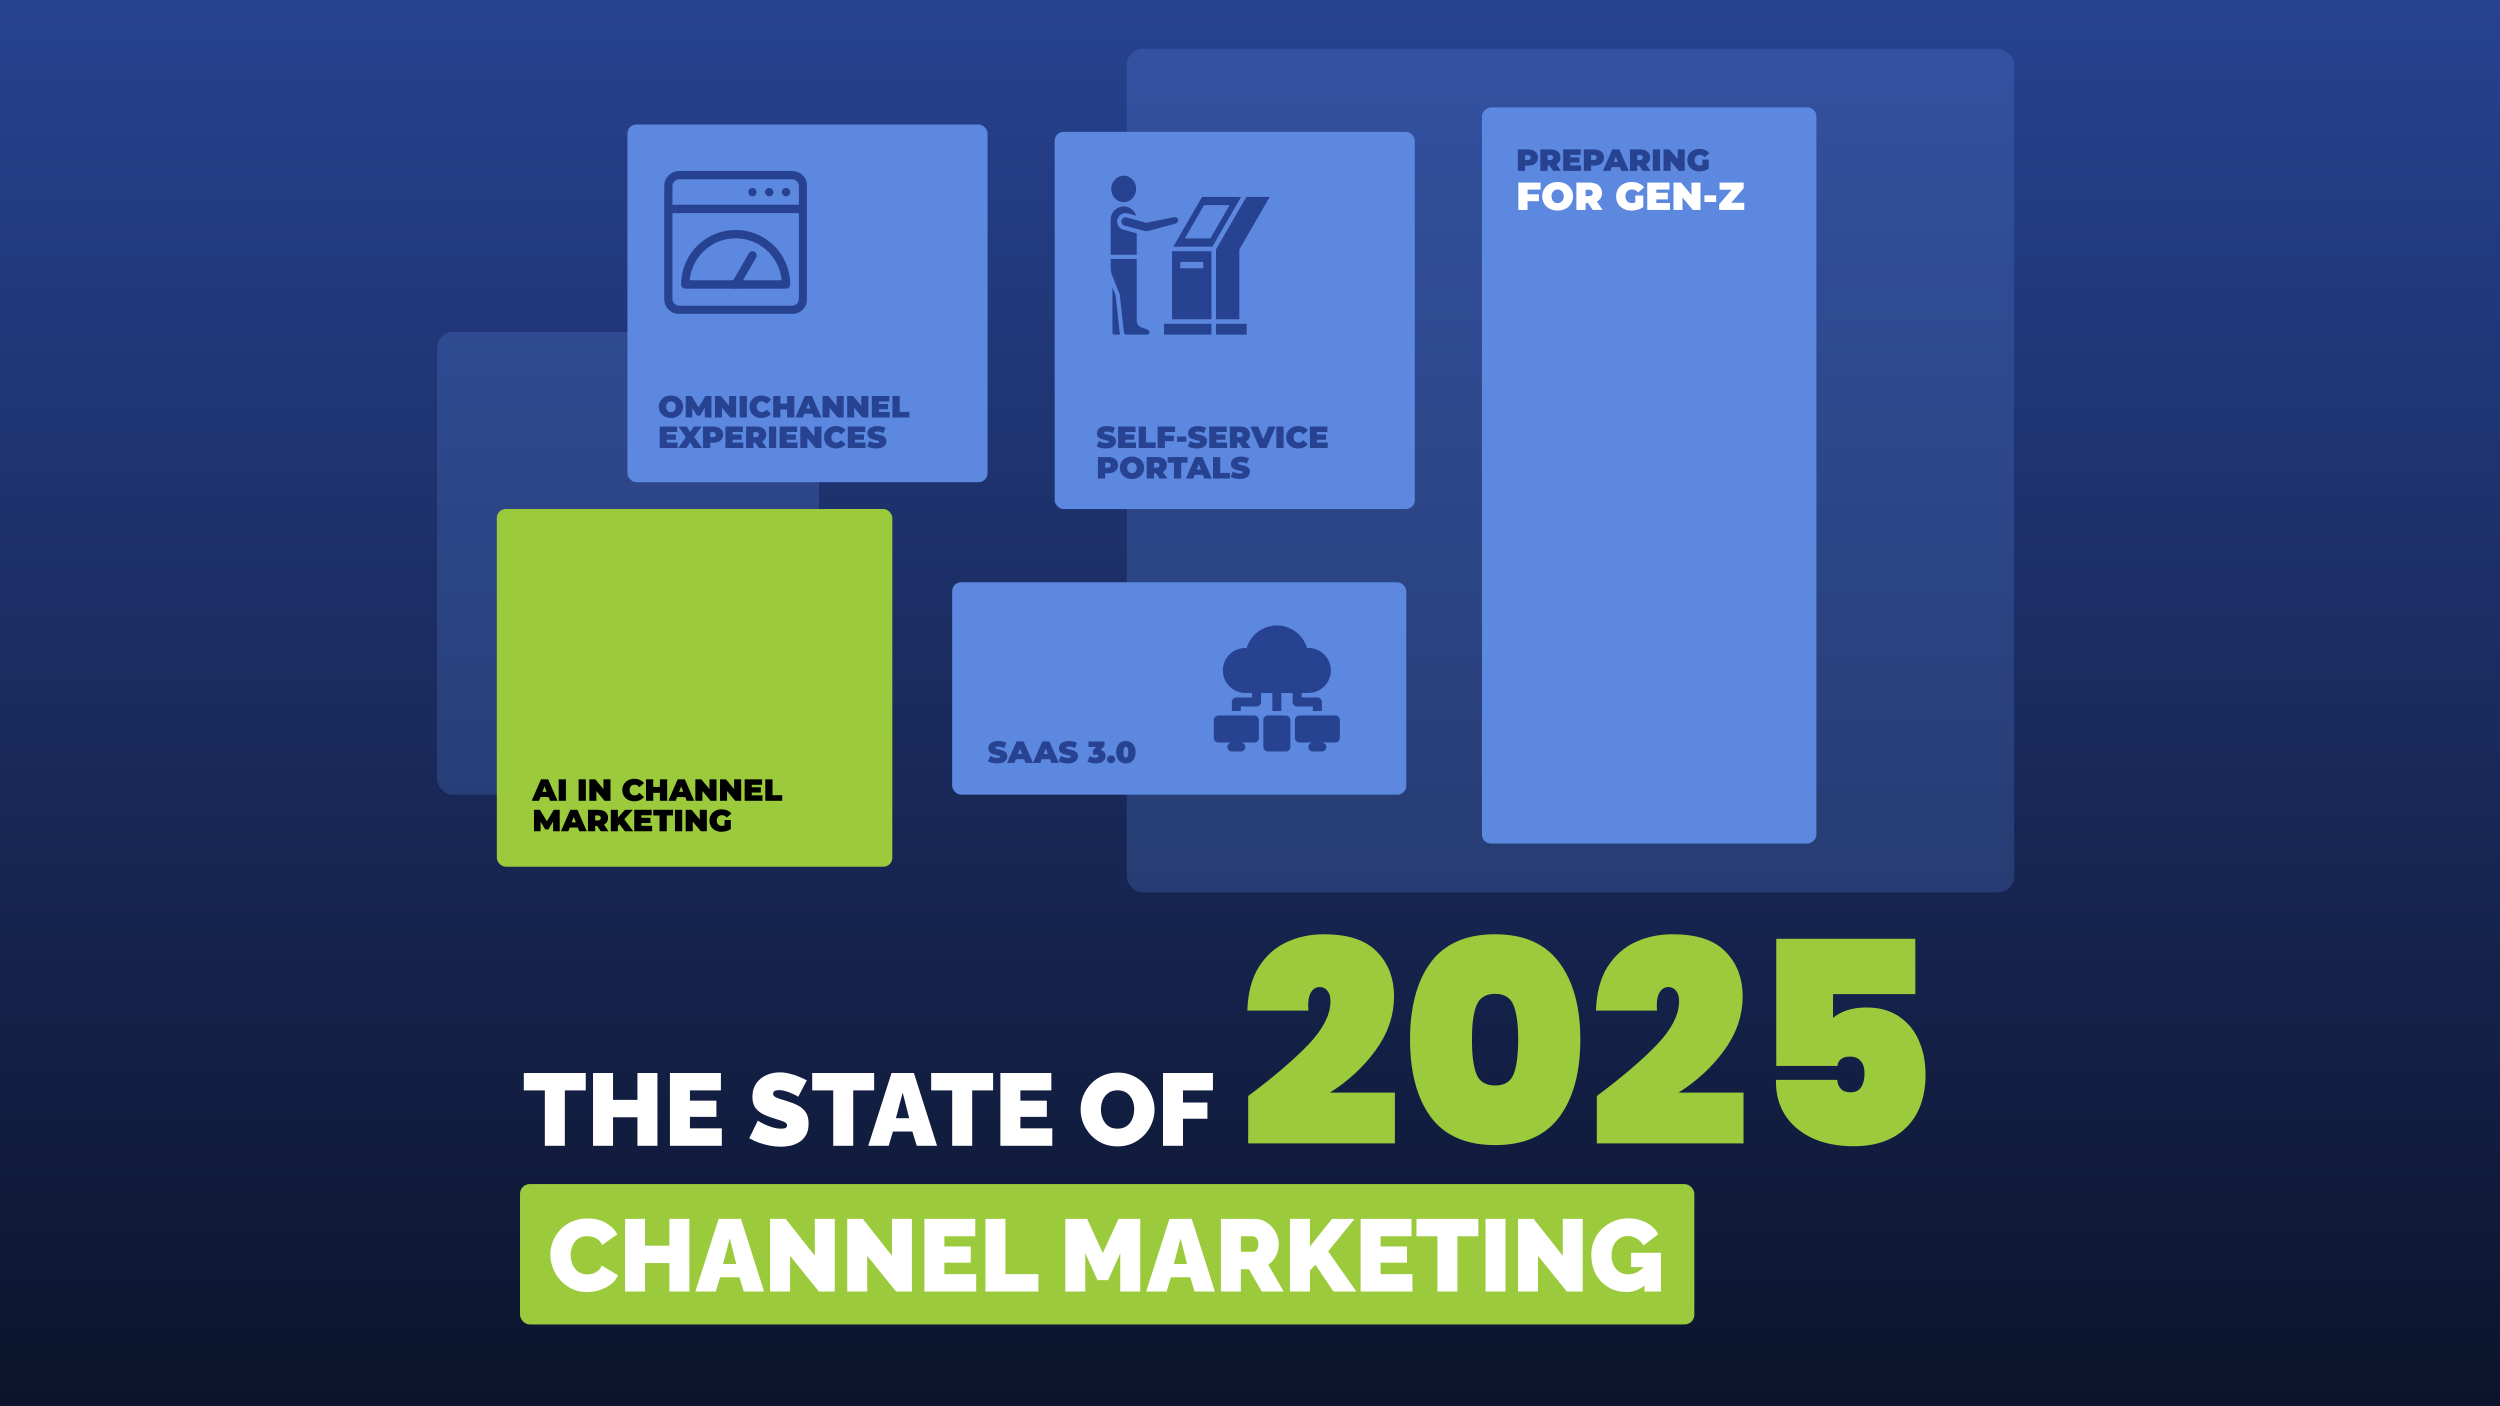 <?xml version="1.0" encoding="UTF-8"?> <svg xmlns="http://www.w3.org/2000/svg" xmlns:xlink="http://www.w3.org/1999/xlink" width="2048" height="1152" viewBox="0 0 2048 1152" fill="none"><g clip-path="url(#clip0_286_2)"><rect width="2048" height="1152" fill="url(#paint0_linear_286_2)"></rect><rect x="358" y="272" width="313" height="379" rx="13" fill="#5C88E0" fill-opacity="0.24"></rect><rect x="923" y="40" width="727" height="691" rx="13" fill="#5C88E0" fill-opacity="0.24"></rect><rect x="426" y="970" width="962" height="115" rx="8" fill="#9BCB3C"></rect><path d="M450.844 1027.74C450.844 1024.1 451.515 1020.55 452.856 1017.09C454.254 1013.57 456.266 1010.38 458.892 1007.53C461.519 1004.68 464.705 1002.42 468.449 1000.74C472.25 999.009 476.525 998.143 481.276 998.143C486.977 998.143 491.951 999.345 496.198 1001.75C500.446 1004.1 503.603 1007.22 505.671 1011.14L493.18 1020.02C492.454 1018.07 491.392 1016.56 489.995 1015.5C488.653 1014.43 487.172 1013.71 485.551 1013.32C483.986 1012.87 482.45 1012.65 480.941 1012.65C478.593 1012.65 476.553 1013.12 474.821 1014.07C473.144 1014.97 471.747 1016.17 470.629 1017.68C469.567 1019.19 468.757 1020.86 468.198 1022.71C467.695 1024.55 467.443 1026.39 467.443 1028.24C467.443 1030.31 467.751 1032.29 468.366 1034.19C468.98 1036.09 469.875 1037.8 471.048 1039.31C472.222 1040.76 473.647 1041.9 475.324 1042.74C477.056 1043.58 478.984 1044 481.108 1044C482.617 1044 484.154 1043.78 485.719 1043.33C487.284 1042.83 488.709 1042.04 489.995 1040.98C491.28 1039.92 492.258 1038.49 492.929 1036.71L506.258 1044.67C505.085 1047.58 503.128 1050.06 500.39 1052.13C497.651 1054.2 494.549 1055.79 491.084 1056.91C487.619 1057.97 484.182 1058.5 480.773 1058.5C476.358 1058.5 472.306 1057.64 468.617 1055.9C464.984 1054.12 461.827 1051.77 459.144 1048.86C456.517 1045.9 454.477 1042.6 453.024 1038.97C451.571 1035.28 450.844 1031.54 450.844 1027.74ZM564.724 998.478V1058H548.377V1034.69H528.424V1058H512.077V998.478H528.424V1020.44H548.377V998.478H564.724ZM588.7 998.478H606.976L625.922 1058H609.323L605.719 1046.35H589.874L586.353 1058H569.67L588.7 998.478ZM603.12 1035.45L597.838 1014.49L592.305 1035.45H603.12ZM647.215 1028.74V1058H630.868V998.478H643.611L667.503 1028.74V998.478H683.851V1058H670.856L647.215 1028.74ZM710.418 1028.74V1058H694.07V998.478H706.813L730.706 1028.74V998.478H747.053V1058H734.059L710.418 1028.74ZM799.693 1043.75V1058H757.273V998.478H798.938V1012.73H773.62V1021.11H795.249V1034.36H773.62V1043.75H799.693ZM807.295 1058V998.478H823.642V1043.75H850.636V1058H807.295ZM917.726 1058V1026.65L907.75 1048.69H899.031L889.055 1026.65V1058H872.708V998.478H890.564L903.391 1026.48L916.301 998.478H934.074V1058H917.726ZM958.009 998.478H976.285L995.231 1058H978.632L975.028 1046.35H959.183L955.662 1058H938.979L958.009 998.478ZM972.429 1035.45L967.147 1014.49L961.614 1035.45H972.429ZM1000.18 1058V998.478H1027.51C1030.41 998.478 1033.1 999.065 1035.55 1000.24C1038.01 1001.41 1040.14 1003.01 1041.93 1005.02C1043.71 1006.97 1045.08 1009.18 1046.03 1011.64C1047.04 1014.1 1047.54 1016.59 1047.54 1019.1C1047.54 1021.39 1047.21 1023.6 1046.54 1025.72C1045.87 1027.85 1044.89 1029.8 1043.6 1031.59C1042.32 1033.33 1040.78 1034.83 1038.99 1036.12L1051.57 1058H1033.63L1023.15 1039.72H1016.52V1058H1000.18ZM1016.52 1025.47H1026.84C1027.51 1025.47 1028.15 1025.22 1028.76 1024.72C1029.38 1024.22 1029.88 1023.49 1030.27 1022.54C1030.72 1021.59 1030.94 1020.44 1030.94 1019.1C1030.94 1017.7 1030.69 1016.56 1030.19 1015.66C1029.74 1014.71 1029.16 1013.99 1028.43 1013.48C1027.76 1012.98 1027.09 1012.73 1026.42 1012.73H1016.52V1025.47ZM1056.75 1058V998.478H1073.1V1021.11L1091.2 998.478H1109.65L1088.02 1025.14L1111.16 1058H1092.38L1077.62 1036.12L1073.1 1040.81V1058H1056.75ZM1157.05 1043.75V1058H1114.63V998.478H1156.29V1012.73H1130.98V1021.11H1152.61V1034.36H1130.98V1043.75H1157.05ZM1211.01 1012.73H1193.91V1058H1177.56V1012.73H1160.38V998.478H1211.01V1012.73ZM1216.96 1058V998.478H1233.31V1058H1216.96ZM1259.92 1028.74V1058H1243.57V998.478H1256.31L1280.21 1028.74V998.478H1296.55V1058H1283.56L1259.92 1028.74ZM1332.51 1058.42C1328.65 1058.42 1324.97 1057.75 1321.45 1056.41C1317.98 1055.01 1314.91 1053 1312.22 1050.37C1309.54 1047.69 1307.42 1044.47 1305.85 1040.73C1304.34 1036.93 1303.59 1032.6 1303.59 1027.74C1303.59 1023.54 1304.37 1019.66 1305.94 1016.08C1307.5 1012.51 1309.65 1009.38 1312.39 1006.69C1315.19 1003.96 1318.43 1001.83 1322.12 1000.32C1325.8 998.814 1329.8 998.059 1334.1 998.059C1339.47 998.059 1344.33 999.233 1348.69 1001.58C1353.05 1003.87 1356.29 1007.03 1358.42 1011.05L1346.26 1020.36C1345.09 1018.01 1343.33 1016.14 1340.98 1014.74C1338.63 1013.29 1336.14 1012.56 1333.52 1012.56C1331.56 1012.56 1329.77 1012.95 1328.15 1013.74C1326.53 1014.52 1325.11 1015.61 1323.88 1017.01C1322.7 1018.4 1321.78 1020.08 1321.11 1022.04C1320.5 1023.94 1320.19 1026.03 1320.19 1028.32C1320.19 1030.67 1320.52 1032.79 1321.19 1034.69C1321.86 1036.59 1322.79 1038.24 1323.96 1039.64C1325.19 1040.98 1326.64 1042.04 1328.32 1042.83C1330 1043.55 1331.87 1043.92 1333.94 1043.92C1336.56 1043.92 1339.08 1043.27 1341.48 1041.99C1343.88 1040.65 1346.06 1038.77 1348.02 1036.37V1052.3C1343.55 1056.38 1338.38 1058.42 1332.51 1058.42ZM1347.18 1038.05H1336.2V1026.31H1360.68V1058H1347.18V1038.05Z" fill="white"></path><path d="M479.847 893.269H462.711V938.629H446.331V893.269H429.111V878.989H479.847V893.269ZM538.565 878.989V938.629H522.185V915.277H502.193V938.629H485.813V878.989H502.193V900.997H522.185V878.989H538.565ZM591.317 924.349V938.629H548.813V878.989H590.561V893.269H565.193V901.669H586.865V914.941H565.193V924.349H591.317ZM653.922 898.477C653.922 898.477 653.446 898.197 652.494 897.637C651.542 897.077 650.282 896.461 648.714 895.789C647.146 895.061 645.438 894.417 643.59 893.857C641.742 893.297 639.922 893.017 638.13 893.017C636.73 893.017 635.582 893.241 634.686 893.689C633.79 894.137 633.342 894.893 633.342 895.957C633.342 896.965 633.79 897.777 634.686 898.393C635.582 899.009 636.842 899.569 638.466 900.073C640.146 900.577 642.134 901.193 644.43 901.921C648.126 903.041 651.318 904.329 654.006 905.785C656.694 907.241 658.766 909.117 660.222 911.413C661.678 913.653 662.406 916.649 662.406 920.401C662.406 923.985 661.762 927.009 660.474 929.473C659.186 931.881 657.45 933.813 655.266 935.269C653.082 936.725 650.646 937.789 647.958 938.461C645.27 939.077 642.526 939.385 639.726 939.385C636.87 939.385 633.874 939.105 630.738 938.545C627.658 937.929 624.662 937.117 621.75 936.109C618.838 935.045 616.178 933.813 613.77 932.413L620.826 918.049C620.826 918.049 621.386 918.385 622.506 919.057C623.626 919.729 625.11 920.485 626.958 921.325C628.806 922.165 630.85 922.921 633.09 923.593C635.386 924.265 637.682 924.601 639.978 924.601C641.77 924.601 643.002 924.377 643.674 923.929C644.402 923.425 644.766 922.781 644.766 921.997C644.766 920.821 644.15 919.925 642.918 919.309C641.686 918.637 640.062 918.021 638.046 917.461C636.086 916.845 633.902 916.145 631.494 915.361C628.022 914.185 625.166 912.869 622.926 911.413C620.686 909.901 619.034 908.137 617.97 906.121C616.906 904.049 616.374 901.557 616.374 898.645C616.374 894.221 617.41 890.525 619.482 887.557C621.554 884.589 624.27 882.349 627.63 880.837C631.046 879.269 634.714 878.485 638.634 878.485C641.546 878.485 644.346 878.849 647.034 879.577C649.778 880.249 652.326 881.089 654.678 882.097C657.086 883.105 659.186 884.057 660.978 884.953L653.922 898.477ZM716.097 893.269H698.961V938.629H682.581V893.269H665.361V878.989H716.097V893.269ZM730.343 878.989H748.655L767.639 938.629H751.007L747.395 926.953H731.519L727.991 938.629H711.275L730.343 878.989ZM744.791 916.033L739.499 895.033L733.955 916.033H744.791ZM813.551 893.269H796.415V938.629H780.035V893.269H762.815V878.989H813.551V893.269ZM862.021 924.349V938.629H819.517V878.989H861.265V893.269H835.897V901.669H857.569V914.941H835.897V924.349H862.021ZM915.385 939.133C910.849 939.133 906.733 938.293 903.037 936.613C899.341 934.877 896.149 932.581 893.461 929.725C890.829 926.813 888.785 923.565 887.329 919.981C885.929 916.341 885.229 912.589 885.229 908.725C885.229 904.749 885.985 900.969 887.497 897.385C889.009 893.801 891.109 890.609 893.797 887.809C896.541 884.953 899.761 882.713 903.457 881.089C907.209 879.465 911.297 878.653 915.721 878.653C920.257 878.653 924.373 879.521 928.069 881.257C931.765 882.937 934.929 885.233 937.561 888.145C940.193 891.057 942.209 894.333 943.609 897.973C945.065 901.557 945.793 905.253 945.793 909.061C945.793 912.981 945.037 916.733 943.525 920.317C942.069 923.901 939.969 927.121 937.225 929.977C934.537 932.777 931.345 935.017 927.649 936.697C923.953 938.321 919.865 939.133 915.385 939.133ZM901.861 908.893C901.861 910.909 902.141 912.869 902.701 914.773C903.261 916.621 904.101 918.301 905.221 919.813C906.341 921.269 907.741 922.445 909.421 923.341C911.157 924.181 913.201 924.601 915.553 924.601C917.905 924.601 919.949 924.153 921.685 923.257C923.421 922.361 924.821 921.157 925.885 919.645C927.005 918.077 927.817 916.369 928.321 914.521C928.881 912.617 929.161 910.685 929.161 908.725C929.161 906.709 928.881 904.777 928.321 902.929C927.761 901.081 926.921 899.429 925.801 897.973C924.681 896.461 923.253 895.285 921.517 894.445C919.781 893.605 917.765 893.185 915.469 893.185C913.117 893.185 911.073 893.633 909.337 894.529C907.657 895.425 906.257 896.629 905.137 898.141C904.017 899.597 903.177 901.277 902.617 903.181C902.113 905.029 901.861 906.933 901.861 908.893ZM952.735 938.629V878.989H993.643V893.269H969.115V903.181H989.107V916.453H969.115V938.629H952.735Z" fill="white"></path><rect x="407" y="417" width="324" height="293" rx="7.32" fill="#9BCB3C"></rect><mask id="mask0_286_2" style="mask-type:alpha" maskUnits="userSpaceOnUse" x="407" y="417" width="324" height="293"><rect x="407" y="417" width="324" height="293" rx="7.32" fill="#9BCB3C"></rect></mask><g mask="url(#mask0_286_2)"><rect x="330" y="324.379" width="344.292" height="515.793" transform="rotate(-19.403 330 324.379)" fill="url(#pattern0_286_2)"></rect></g><path d="M449.417 652.935H442.734L441.553 656H435.523L443.211 638.412H449.04L456.728 656H450.598L449.417 652.935ZM447.784 648.663L446.075 644.241L444.367 648.663H447.784ZM457.675 638.412H463.604V656H457.675V638.412ZM473.991 638.412H479.921V656H473.991V638.412ZM500.112 638.412V656H495.237L488.554 648.01V656H482.775V638.412H487.65L494.333 646.402V638.412H500.112ZM519.597 656.402C517.737 656.402 516.062 656.017 514.572 655.246C513.081 654.459 511.908 653.37 511.054 651.98C510.217 650.573 509.798 648.982 509.798 647.206C509.798 645.431 510.217 643.848 511.054 642.458C511.908 641.05 513.081 639.962 514.572 639.191C516.062 638.404 517.737 638.01 519.597 638.01C521.305 638.01 522.829 638.312 524.169 638.915C525.509 639.518 526.615 640.389 527.486 641.528L523.742 644.87C522.654 643.496 521.372 642.809 519.898 642.809C518.659 642.809 517.662 643.211 516.908 644.015C516.155 644.803 515.778 645.866 515.778 647.206C515.778 648.546 516.155 649.618 516.908 650.422C517.662 651.209 518.659 651.603 519.898 651.603C521.372 651.603 522.654 650.916 523.742 649.543L527.486 652.884C526.615 654.023 525.509 654.894 524.169 655.497C522.829 656.101 521.305 656.402 519.597 656.402ZM546.534 638.412V656H540.605V649.518H535.128V656H529.198V638.412H535.128V644.643H540.605V638.412H546.534ZM561.376 652.935H554.693L553.512 656H547.482L555.17 638.412H560.999L568.688 656H562.557L561.376 652.935ZM559.743 648.663L558.035 644.241L556.326 648.663H559.743ZM586.97 638.412V656H582.096L575.413 648.01V656H569.634V638.412H574.508L581.192 646.402V638.412H586.97ZM607.164 638.412V656H602.289L595.606 648.01V656H589.827V638.412H594.702L601.385 646.402V638.412H607.164ZM624.644 651.528V656H610.021V638.412H624.317V642.885H615.85V644.945H623.287V649.216H615.85V651.528H624.644ZM626.926 638.412H632.856V651.402H640.795V656H626.926V638.412ZM453.135 681L453.085 672.985L449.266 679.417H446.653L442.834 673.261V681H437.432V663.412H442.306L448.035 672.784L453.613 663.412H458.487L458.537 681H453.135ZM473.389 677.935H466.706L465.525 681H459.495L467.183 663.412H473.012L480.7 681H474.57L473.389 677.935ZM471.756 673.663L470.047 669.241L468.339 673.663H471.756ZM489.184 676.578H487.576V681H481.647V663.412H490.114C491.739 663.412 493.154 663.68 494.36 664.216C495.566 664.752 496.496 665.523 497.149 666.528C497.802 667.533 498.129 668.705 498.129 670.045C498.129 671.302 497.844 672.399 497.274 673.337C496.705 674.275 495.884 675.02 494.812 675.573L498.506 681H492.174L489.184 676.578ZM492.149 670.045C492.149 669.392 491.948 668.89 491.546 668.538C491.144 668.169 490.541 667.985 489.737 667.985H487.576V672.106H489.737C490.541 672.106 491.144 671.93 491.546 671.578C491.948 671.21 492.149 670.699 492.149 670.045ZM507.529 675.171L506.197 676.653V681H500.368V663.412H506.197V669.794L511.976 663.412H518.433L511.398 671.151L518.785 681H511.925L507.529 675.171ZM534.203 676.528V681H519.58V663.412H533.876V667.885H525.409V669.945H532.846V674.216H525.409V676.528H534.203ZM540.304 668.01H535.154V663.412H551.385V668.01H546.234V681H540.304V668.01ZM552.925 663.412H558.854V681H552.925V663.412ZM579.045 663.412V681H574.171L567.487 673.01V681H561.709V663.412H566.583L573.266 671.402V663.412H579.045ZM593.535 671.729H598.686V679.166C597.647 679.886 596.441 680.439 595.068 680.824C593.694 681.209 592.346 681.402 591.023 681.402C589.147 681.402 587.463 681.017 585.972 680.246C584.482 679.459 583.309 678.37 582.455 676.98C581.617 675.573 581.199 673.982 581.199 672.206C581.199 670.431 581.617 668.848 582.455 667.458C583.309 666.05 584.49 664.962 585.998 664.191C587.522 663.404 589.239 663.01 591.148 663.01C592.873 663.01 594.414 663.303 595.771 663.89C597.145 664.459 598.284 665.297 599.188 666.402L595.394 669.744C594.289 668.454 592.974 667.809 591.45 667.809C590.143 667.809 589.105 668.203 588.334 668.99C587.564 669.777 587.178 670.849 587.178 672.206C587.178 673.529 587.555 674.593 588.309 675.397C589.08 676.201 590.101 676.603 591.374 676.603C592.128 676.603 592.848 676.461 593.535 676.176V671.729Z" fill="black"></path><rect x="514" y="102" width="295" height="293" rx="7.32" fill="#5C88E0"></rect><path d="M549.653 342.402C547.76 342.402 546.06 342.008 544.553 341.221C543.045 340.434 541.864 339.345 541.01 337.955C540.156 336.548 539.729 334.965 539.729 333.206C539.729 331.447 540.156 329.873 541.01 328.483C541.864 327.076 543.045 325.978 544.553 325.191C546.06 324.404 547.76 324.01 549.653 324.01C551.546 324.01 553.246 324.404 554.754 325.191C556.261 325.978 557.442 327.076 558.296 328.483C559.15 329.873 559.578 331.447 559.578 333.206C559.578 334.965 559.15 336.548 558.296 337.955C557.442 339.345 556.261 340.434 554.754 341.221C553.246 342.008 551.546 342.402 549.653 342.402ZM549.653 337.603C550.39 337.603 551.052 337.427 551.638 337.075C552.241 336.707 552.718 336.196 553.07 335.543C553.422 334.873 553.598 334.094 553.598 333.206C553.598 332.318 553.422 331.548 553.07 330.895C552.718 330.225 552.241 329.714 551.638 329.362C551.052 328.994 550.39 328.809 549.653 328.809C548.916 328.809 548.246 328.994 547.643 329.362C547.057 329.714 546.588 330.225 546.236 330.895C545.884 331.548 545.708 332.318 545.708 333.206C545.708 334.094 545.884 334.873 546.236 335.543C546.588 336.196 547.057 336.707 547.643 337.075C548.246 337.427 548.916 337.603 549.653 337.603ZM577.433 342L577.383 333.985L573.564 340.417H570.951L567.132 334.261V342H561.73V324.412H566.604L572.333 333.784L577.91 324.412H582.785L582.835 342H577.433ZM603.038 324.412V342H598.164L591.48 334.01V342H585.702V324.412H590.576L597.259 332.402V324.412H603.038ZM605.895 324.412H611.825V342H605.895V324.412ZM623.774 342.402C621.915 342.402 620.24 342.017 618.749 341.246C617.259 340.459 616.086 339.37 615.232 337.98C614.394 336.573 613.976 334.982 613.976 333.206C613.976 331.431 614.394 329.848 615.232 328.458C616.086 327.05 617.259 325.962 618.749 325.191C620.24 324.404 621.915 324.01 623.774 324.01C625.483 324.01 627.007 324.312 628.347 324.915C629.687 325.518 630.793 326.389 631.664 327.528L627.92 330.87C626.831 329.496 625.55 328.809 624.076 328.809C622.836 328.809 621.84 329.211 621.086 330.015C620.332 330.803 619.955 331.866 619.955 333.206C619.955 334.546 620.332 335.618 621.086 336.422C621.84 337.209 622.836 337.603 624.076 337.603C625.55 337.603 626.831 336.916 627.92 335.543L631.664 338.884C630.793 340.023 629.687 340.894 628.347 341.497C627.007 342.101 625.483 342.402 623.774 342.402ZM650.712 324.412V342H644.783V335.518H639.305V342H633.376V324.412H639.305V330.643H644.783V324.412H650.712ZM665.554 338.935H658.871L657.69 342H651.66L659.348 324.412H665.177L672.865 342H666.735L665.554 338.935ZM663.921 334.663L662.212 330.241L660.504 334.663H663.921ZM691.148 324.412V342H686.274L679.59 334.01V342H673.812V324.412H678.686L685.369 332.402V324.412H691.148ZM711.341 324.412V342H706.467L699.784 334.01V342H694.005V324.412H698.879L705.563 332.402V324.412H711.341ZM728.821 337.528V342H714.198V324.412H728.495V328.885H720.028V330.945H727.465V335.216H720.028V337.528H728.821ZM731.104 324.412H737.034V337.402H744.973V342H731.104V324.412ZM555.055 362.528V367H540.432V349.412H554.728V353.885H546.261V355.945H553.698V360.216H546.261V362.528H555.055ZM568.345 367L565.305 362.302L562.341 367H555.582L561.939 358.131L555.808 349.412H562.466L565.456 353.834L568.371 349.412H574.752L568.647 357.905L575.129 367H568.345ZM584.33 349.412C585.955 349.412 587.37 349.68 588.576 350.216C589.782 350.752 590.712 351.523 591.365 352.528C592.018 353.533 592.345 354.705 592.345 356.045C592.345 357.385 592.018 358.558 591.365 359.563C590.712 360.568 589.782 361.338 588.576 361.874C587.37 362.41 585.955 362.678 584.33 362.678H581.792V367H575.863V349.412H584.33ZM583.953 358.106C584.757 358.106 585.36 357.93 585.762 357.578C586.164 357.21 586.365 356.699 586.365 356.045C586.365 355.392 586.164 354.89 585.762 354.538C585.36 354.169 584.757 353.985 583.953 353.985H581.792V358.106H583.953ZM608.912 362.528V367H594.289V349.412H608.586V353.885H600.118V355.945H607.556V360.216H600.118V362.528H608.912ZM618.733 362.578H617.124V367H611.195V349.412H619.662C621.287 349.412 622.702 349.68 623.908 350.216C625.114 350.752 626.044 351.523 626.697 352.528C627.35 353.533 627.677 354.705 627.677 356.045C627.677 357.302 627.392 358.399 626.823 359.337C626.253 360.275 625.433 361.02 624.361 361.573L628.054 367H621.722L618.733 362.578ZM621.697 356.045C621.697 355.392 621.496 354.89 621.094 354.538C620.692 354.169 620.089 353.985 619.285 353.985H617.124V358.106H619.285C620.089 358.106 620.692 357.93 621.094 357.578C621.496 357.21 621.697 356.699 621.697 356.045ZM629.916 349.412H635.846V367H629.916V349.412ZM653.323 362.528V367H638.7V349.412H652.996V353.885H644.529V355.945H651.966V360.216H644.529V362.528H653.323ZM672.942 349.412V367H668.068L661.385 359.01V367H655.606V349.412H660.48L667.163 357.402V349.412H672.942ZM684.894 367.402C683.035 367.402 681.36 367.017 679.869 366.246C678.379 365.459 677.206 364.37 676.352 362.98C675.514 361.573 675.096 359.982 675.096 358.206C675.096 356.431 675.514 354.848 676.352 353.458C677.206 352.05 678.379 350.962 679.869 350.191C681.36 349.404 683.035 349.01 684.894 349.01C686.603 349.01 688.127 349.312 689.467 349.915C690.807 350.518 691.913 351.389 692.784 352.528L689.04 355.87C687.951 354.496 686.67 353.809 685.196 353.809C683.956 353.809 682.96 354.211 682.206 355.015C681.452 355.803 681.075 356.866 681.075 358.206C681.075 359.546 681.452 360.618 682.206 361.422C682.96 362.209 683.956 362.603 685.196 362.603C686.67 362.603 687.951 361.916 689.04 360.543L692.784 363.884C691.913 365.023 690.807 365.894 689.467 366.497C688.127 367.101 686.603 367.402 684.894 367.402ZM709.119 362.528V367H694.496V349.412H708.792V353.885H700.325V355.945H707.762V360.216H700.325V362.528H709.119ZM717.959 367.402C716.502 367.402 715.078 367.243 713.688 366.925C712.314 366.59 711.184 366.146 710.296 365.593L712.205 361.271C713.043 361.757 713.981 362.151 715.019 362.452C716.058 362.737 717.055 362.879 718.009 362.879C718.83 362.879 719.416 362.804 719.768 362.653C720.12 362.486 720.296 362.243 720.296 361.925C720.296 361.556 720.061 361.28 719.592 361.096C719.14 360.911 718.386 360.71 717.331 360.493C715.974 360.208 714.843 359.906 713.939 359.588C713.034 359.253 712.247 358.717 711.577 357.98C710.907 357.226 710.572 356.213 710.572 354.94C710.572 353.834 710.882 352.829 711.502 351.925C712.122 351.02 713.043 350.308 714.266 349.789C715.505 349.27 717.004 349.01 718.763 349.01C719.969 349.01 721.15 349.144 722.306 349.412C723.478 349.664 724.508 350.04 725.396 350.543L723.612 354.839C721.887 353.968 720.254 353.533 718.713 353.533C717.189 353.533 716.426 353.901 716.426 354.638C716.426 354.99 716.653 355.258 717.105 355.442C717.557 355.61 718.302 355.794 719.341 355.995C720.681 356.246 721.812 356.54 722.733 356.875C723.654 357.193 724.45 357.72 725.12 358.457C725.806 359.194 726.15 360.199 726.15 361.472C726.15 362.578 725.84 363.583 725.22 364.487C724.6 365.375 723.671 366.087 722.431 366.623C721.209 367.142 719.718 367.402 717.959 367.402Z" fill="#274291"></path><rect x="864" y="108" width="295" height="309" rx="7.32" fill="#5C88E0"></rect><path d="M984.729 161.315L961.204 202.061H993.199L1016.72 161.315H984.729ZM991.559 195.321H970.626L986.368 168.055H1007.3L991.559 195.321ZM996.126 204.41L1021.01 161.315H1040.13L1015.25 204.41V261.523H996.126V204.41ZM960.131 261.523H992.408V205.78H960.131V261.523ZM966.873 214.567H985.665V219.765H966.873V214.567ZM953.603 265.242H992.408V274.087H953.603V265.242ZM996.126 265.242H1021.28V274.087H996.126V265.242ZM922.943 178.201L938.583 182.392C938.837 182.46 939.108 182.47 939.367 182.418L961.969 177.916C963.442 177.638 964.794 178.407 965.134 179.896C965.57 181.803 963.973 182.928 962.327 183.369L941.117 189.051C939.682 189.436 938.379 189.436 936.943 189.051L921.166 184.827C919.346 184.339 918.258 182.445 918.744 180.626C919.231 178.808 921.125 177.714 922.943 178.201ZM910.347 154.777C910.347 150.893 912.316 147.162 915.714 145.208C917.186 144.361 918.834 143.913 920.533 143.913C922.232 143.913 923.882 144.362 925.355 145.21C928.751 147.165 930.716 150.895 930.716 154.777C930.716 158.659 928.75 162.392 925.353 164.347C923.88 165.194 922.233 165.642 920.533 165.642C918.834 165.642 917.188 165.194 915.716 164.349C912.316 162.394 910.347 158.662 910.347 154.777ZM931.2 208.684H909.868V179.771C909.868 173.891 914.653 169.106 920.533 169.106C925.059 169.106 929.098 171.971 930.596 176.232L930.765 176.713L923.839 174.857C922.073 174.384 920.206 174.632 918.622 175.543C917.04 176.452 915.889 177.935 915.407 179.695V179.696L915.398 179.73C914.924 181.498 915.174 183.369 916.088 184.954C917.005 186.543 918.5 187.696 920.272 188.171L931.2 191.099L931.2 208.684ZM941.586 272.583C941.421 273.458 940.871 274.087 939.928 274.087H922.697C921.663 274.087 920.825 273.336 920.712 272.308L917.311 241.384C917.294 241.229 917.253 241.076 917.197 240.933L911.132 225.713C910.255 223.511 909.868 221.482 909.868 219.113V212.147H931.2V262.752C931.2 265.144 932.635 267.253 934.864 268.124L940.543 270.346C941.449 270.701 941.754 271.693 941.586 272.584L941.586 272.583ZM917.489 273.737L917.599 274.087H912.688C911.948 274.087 911.346 273.482 911.345 272.742L911.274 235.421L913.893 241.995L917.269 272.687C917.308 273.043 917.382 273.395 917.49 273.737H917.489Z" fill="#274291"></path><path d="M905.99 367.402C904.533 367.402 903.109 367.243 901.719 366.925C900.345 366.59 899.214 366.146 898.327 365.593L900.236 361.271C901.074 361.757 902.012 362.151 903.05 362.452C904.089 362.737 905.085 362.879 906.04 362.879C906.861 362.879 907.447 362.804 907.799 362.653C908.151 362.486 908.326 362.243 908.326 361.925C908.326 361.556 908.092 361.28 907.623 361.096C907.171 360.911 906.417 360.71 905.362 360.493C904.005 360.208 902.874 359.906 901.97 359.588C901.065 359.253 900.278 358.717 899.608 357.98C898.938 357.226 898.603 356.213 898.603 354.94C898.603 353.834 898.913 352.829 899.533 351.925C900.152 351.02 901.074 350.308 902.296 349.789C903.536 349.27 905.035 349.01 906.794 349.01C908 349.01 909.181 349.144 910.336 349.412C911.509 349.664 912.539 350.04 913.427 350.543L911.643 354.839C909.918 353.968 908.285 353.533 906.744 353.533C905.219 353.533 904.457 353.901 904.457 354.638C904.457 354.99 904.683 355.258 905.136 355.442C905.588 355.61 906.333 355.794 907.372 355.995C908.712 356.246 909.842 356.54 910.764 356.875C911.685 357.193 912.48 357.72 913.151 358.457C913.837 359.194 914.181 360.199 914.181 361.472C914.181 362.578 913.871 363.583 913.251 364.487C912.631 365.375 911.702 366.087 910.462 366.623C909.239 367.142 907.749 367.402 905.99 367.402ZM930.568 362.528V367H915.945V349.412H930.241V353.885H921.774V355.945H929.211V360.216H921.774V362.528H930.568ZM932.851 349.412H938.78V362.402H946.72V367H932.851V349.412ZM954.287 353.885V356.9H961.624V361.372H954.287V367H948.358V349.412H962.654V353.885H954.287ZM964.226 357.603H971.763V361.874H964.226V357.603ZM980.629 367.402C979.172 367.402 977.748 367.243 976.358 366.925C974.985 366.59 973.854 366.146 972.966 365.593L974.876 361.271C975.713 361.757 976.651 362.151 977.69 362.452C978.728 362.737 979.725 362.879 980.68 362.879C981.5 362.879 982.087 362.804 982.438 362.653C982.79 362.486 982.966 362.243 982.966 361.925C982.966 361.556 982.732 361.28 982.262 361.096C981.81 360.911 981.056 360.71 980.001 360.493C978.644 360.208 977.514 359.906 976.609 359.588C975.705 359.253 974.918 358.717 974.248 357.98C973.578 357.226 973.243 356.213 973.243 354.94C973.243 353.834 973.552 352.829 974.172 351.925C974.792 351.02 975.713 350.308 976.936 349.789C978.175 349.27 979.675 349.01 981.433 349.01C982.639 349.01 983.82 349.144 984.976 349.412C986.149 349.664 987.179 350.04 988.066 350.543L986.283 354.839C984.557 353.968 982.924 353.533 981.383 353.533C979.859 353.533 979.097 353.901 979.097 354.638C979.097 354.99 979.323 355.258 979.775 355.442C980.227 355.61 980.973 355.794 982.011 355.995C983.351 356.246 984.482 356.54 985.403 356.875C986.324 357.193 987.12 357.72 987.79 358.457C988.477 359.194 988.82 360.199 988.82 361.472C988.82 362.578 988.51 363.583 987.891 364.487C987.271 365.375 986.341 366.087 985.102 366.623C983.879 367.142 982.388 367.402 980.629 367.402ZM1005.21 362.528V367H990.585V349.412H1004.88V353.885H996.414V355.945H1003.85V360.216H996.414V362.528H1005.21ZM1015.03 362.578H1013.42V367H1007.49V349.412H1015.96C1017.58 349.412 1019 349.68 1020.2 350.216C1021.41 350.752 1022.34 351.523 1022.99 352.528C1023.65 353.533 1023.97 354.705 1023.97 356.045C1023.97 357.302 1023.69 358.399 1023.12 359.337C1022.55 360.275 1021.73 361.02 1020.66 361.573L1024.35 367H1018.02L1015.03 362.578ZM1017.99 356.045C1017.99 355.392 1017.79 354.89 1017.39 354.538C1016.99 354.169 1016.38 353.985 1015.58 353.985H1013.42V358.106H1015.58C1016.38 358.106 1016.99 357.93 1017.39 357.578C1017.79 357.21 1017.99 356.699 1017.99 356.045ZM1045.01 349.412L1037.57 367H1031.74L1024.3 349.412H1030.68L1034.88 359.689L1039.18 349.412H1045.01ZM1045.6 349.412H1051.52V367H1045.6V349.412ZM1063.47 367.402C1061.62 367.402 1059.94 367.017 1058.45 366.246C1056.96 365.459 1055.79 364.37 1054.93 362.98C1054.09 361.573 1053.68 359.982 1053.68 358.206C1053.68 356.431 1054.09 354.848 1054.93 353.458C1055.79 352.05 1056.96 350.962 1058.45 350.191C1059.94 349.404 1061.62 349.01 1063.47 349.01C1065.18 349.01 1066.71 349.312 1068.05 349.915C1069.39 350.518 1070.49 351.389 1071.36 352.528L1067.62 355.87C1066.53 354.496 1065.25 353.809 1063.78 353.809C1062.54 353.809 1061.54 354.211 1060.79 355.015C1060.03 355.803 1059.66 356.866 1059.66 358.206C1059.66 359.546 1060.03 360.618 1060.79 361.422C1061.54 362.209 1062.54 362.603 1063.78 362.603C1065.25 362.603 1066.53 361.916 1067.62 360.543L1071.36 363.884C1070.49 365.023 1069.39 365.894 1068.05 366.497C1066.71 367.101 1065.18 367.402 1063.47 367.402ZM1087.7 362.528V367H1073.08V349.412H1087.37V353.885H1078.9V355.945H1086.34V360.216H1078.9V362.528H1087.7ZM907.899 374.412C909.524 374.412 910.939 374.68 912.145 375.216C913.352 375.752 914.281 376.523 914.934 377.528C915.588 378.533 915.914 379.705 915.914 381.045C915.914 382.385 915.588 383.558 914.934 384.563C914.281 385.568 913.352 386.338 912.145 386.874C910.939 387.41 909.524 387.678 907.899 387.678H905.362V392H899.432V374.412H907.899ZM907.522 383.106C908.326 383.106 908.929 382.93 909.331 382.578C909.733 382.21 909.934 381.699 909.934 381.045C909.934 380.392 909.733 379.89 909.331 379.538C908.929 379.169 908.326 378.985 907.522 378.985H905.362V383.106H907.522ZM927.325 392.402C925.432 392.402 923.732 392.008 922.225 391.221C920.717 390.434 919.536 389.345 918.682 387.955C917.828 386.548 917.401 384.965 917.401 383.206C917.401 381.447 917.828 379.873 918.682 378.483C919.536 377.076 920.717 375.978 922.225 375.191C923.732 374.404 925.432 374.01 927.325 374.01C929.218 374.01 930.918 374.404 932.426 375.191C933.933 375.978 935.114 377.076 935.968 378.483C936.823 379.873 937.25 381.447 937.25 383.206C937.25 384.965 936.823 386.548 935.968 387.955C935.114 389.345 933.933 390.434 932.426 391.221C930.918 392.008 929.218 392.402 927.325 392.402ZM927.325 387.603C928.062 387.603 928.724 387.427 929.31 387.075C929.913 386.707 930.391 386.196 930.742 385.543C931.094 384.873 931.27 384.094 931.27 383.206C931.27 382.318 931.094 381.548 930.742 380.895C930.391 380.225 929.913 379.714 929.31 379.362C928.724 378.994 928.062 378.809 927.325 378.809C926.588 378.809 925.918 378.994 925.315 379.362C924.729 379.714 924.26 380.225 923.908 380.895C923.556 381.548 923.381 382.318 923.381 383.206C923.381 384.094 923.556 384.873 923.908 385.543C924.26 386.196 924.729 386.707 925.315 387.075C925.918 387.427 926.588 387.603 927.325 387.603ZM946.939 387.578H945.331V392H939.402V374.412H947.869C949.494 374.412 950.909 374.68 952.115 375.216C953.321 375.752 954.251 376.523 954.904 377.528C955.557 378.533 955.884 379.705 955.884 381.045C955.884 382.302 955.599 383.399 955.03 384.337C954.46 385.275 953.639 386.02 952.567 386.573L956.261 392H949.929L946.939 387.578ZM949.904 381.045C949.904 380.392 949.703 379.89 949.301 379.538C948.899 379.169 948.296 378.985 947.492 378.985H945.331V383.106H947.492C948.296 383.106 948.899 382.93 949.301 382.578C949.703 382.21 949.904 381.699 949.904 381.045ZM961.697 379.01H956.546V374.412H972.777V379.01H967.626V392H961.697V379.01ZM985.418 388.935H978.735L977.554 392H971.524L979.213 374.412H985.042L992.73 392H986.599L985.418 388.935ZM983.785 384.663L982.077 380.241L980.368 384.663H983.785ZM993.676 374.412H999.606V387.402H1007.55V392H993.676V374.412ZM1015.74 392.402C1014.28 392.402 1012.86 392.243 1011.47 391.925C1010.1 391.59 1008.97 391.146 1008.08 390.593L1009.99 386.271C1010.82 386.757 1011.76 387.151 1012.8 387.452C1013.84 387.737 1014.84 387.879 1015.79 387.879C1016.61 387.879 1017.2 387.804 1017.55 387.653C1017.9 387.486 1018.08 387.243 1018.08 386.925C1018.08 386.556 1017.84 386.28 1017.37 386.096C1016.92 385.911 1016.17 385.71 1015.11 385.493C1013.76 385.208 1012.63 384.906 1011.72 384.588C1010.82 384.253 1010.03 383.717 1009.36 382.98C1008.69 382.226 1008.35 381.213 1008.35 379.94C1008.35 378.834 1008.66 377.829 1009.28 376.925C1009.9 376.02 1010.82 375.308 1012.05 374.789C1013.29 374.27 1014.79 374.01 1016.54 374.01C1017.75 374.01 1018.93 374.144 1020.09 374.412C1021.26 374.664 1022.29 375.04 1023.18 375.543L1021.39 379.839C1019.67 378.968 1018.04 378.533 1016.49 378.533C1014.97 378.533 1014.21 378.901 1014.21 379.638C1014.21 379.99 1014.43 380.258 1014.89 380.442C1015.34 380.61 1016.08 380.794 1017.12 380.995C1018.46 381.246 1019.59 381.54 1020.51 381.875C1021.44 382.193 1022.23 382.72 1022.9 383.457C1023.59 384.194 1023.93 385.199 1023.93 386.472C1023.93 387.578 1023.62 388.583 1023 389.487C1022.38 390.375 1021.45 391.087 1020.21 391.623C1018.99 392.142 1017.5 392.402 1015.74 392.402Z" fill="#274291"></path><rect x="780" y="477" width="372" height="174" rx="7.32" fill="#5C88E0"></rect><path d="M1075.5 578.75V582.438H1082.88V575.062C1082.88 573.026 1081.22 571.375 1079.19 571.375H1066.28V567.688H1071.81C1081.98 567.688 1090.25 559.416 1090.25 549.25C1090.25 539.084 1081.98 530.812 1071.81 530.812C1071.45 530.812 1071.11 530.922 1070.78 531.021C1067.66 520.267 1057.74 512.375 1046 512.375C1034.26 512.375 1024.34 520.267 1021.22 531.021C1020.89 530.922 1020.55 530.812 1020.19 530.812C1010.02 530.812 1001.75 539.084 1001.75 549.25C1001.75 559.416 1010.02 567.688 1020.19 567.688H1025.72V571.375H1012.81C1010.78 571.375 1009.12 573.026 1009.12 575.062V582.438H1016.5V578.75H1029.41C1031.44 578.75 1033.09 577.099 1033.09 575.062V567.688H1042.31V582.438H1049.69V567.688H1058.91V575.062C1058.91 577.099 1060.56 578.75 1062.59 578.75H1075.5Z" fill="#274291"></path><path d="M1027.56 586.125H998.062C996.024 586.125 994.375 587.774 994.375 589.812V604.562C994.375 606.601 996.024 608.25 998.062 608.25H1009.12C1007.09 608.25 1005.44 609.899 1005.44 611.938C1005.44 613.976 1007.09 615.625 1009.12 615.625H1016.5C1018.54 615.625 1020.19 613.976 1020.19 611.938C1020.19 609.899 1018.54 608.25 1016.5 608.25H1027.56C1029.6 608.25 1031.25 606.601 1031.25 604.562V589.812C1031.25 587.774 1029.6 586.125 1027.56 586.125Z" fill="#274291"></path><path d="M1093.94 586.125H1064.44C1062.4 586.125 1060.75 587.774 1060.75 589.812V604.562C1060.75 606.601 1062.4 608.25 1064.44 608.25H1075.5C1073.46 608.25 1071.81 609.899 1071.81 611.938C1071.81 613.976 1073.46 615.625 1075.5 615.625H1082.88C1084.91 615.625 1086.56 613.976 1086.56 611.938C1086.56 609.899 1084.91 608.25 1082.88 608.25H1093.94C1095.98 608.25 1097.62 606.601 1097.62 604.562V589.812C1097.62 587.774 1095.98 586.125 1093.94 586.125Z" fill="#274291"></path><path d="M1053.38 586.125H1038.62C1036.59 586.125 1034.94 587.776 1034.94 589.812V611.938C1034.94 613.974 1036.59 615.625 1038.62 615.625H1053.38C1055.41 615.625 1057.06 613.974 1057.06 611.938V589.812C1057.06 587.776 1055.41 586.125 1053.38 586.125Z" fill="#274291"></path><rect x="1214" y="691" width="603" height="274" rx="7.32" transform="rotate(-90 1214 691)" fill="#5C88E0"></rect><mask id="mask1_286_2" style="mask-type:alpha" maskUnits="userSpaceOnUse" x="1214" y="88" width="274" height="603"><rect x="1214" y="691" width="603" height="274" rx="7.32" transform="rotate(-90 1214 691)" fill="#5C88E0"></rect></mask><g mask="url(#mask1_286_2)"><rect x="1177.6" y="170" width="347.401" height="521.233" fill="url(#pattern1_286_2)"></rect></g><path d="M1251.9 122.412C1253.52 122.412 1254.94 122.68 1256.15 123.216C1257.35 123.752 1258.28 124.523 1258.93 125.528C1259.59 126.533 1259.91 127.705 1259.91 129.045C1259.91 130.385 1259.59 131.558 1258.93 132.563C1258.28 133.568 1257.35 134.338 1256.15 134.874C1254.94 135.41 1253.52 135.678 1251.9 135.678H1249.36V140H1243.43V122.412H1251.9ZM1251.52 131.106C1252.33 131.106 1252.93 130.93 1253.33 130.578C1253.73 130.21 1253.93 129.699 1253.93 129.045C1253.93 128.392 1253.73 127.89 1253.33 127.538C1252.93 127.169 1252.33 126.985 1251.52 126.985H1249.36V131.106H1251.52ZM1269.4 135.578H1267.79V140H1261.86V122.412H1270.33C1271.95 122.412 1273.37 122.68 1274.57 123.216C1275.78 123.752 1276.71 124.523 1277.36 125.528C1278.01 126.533 1278.34 127.705 1278.34 129.045C1278.34 130.302 1278.06 131.399 1277.49 132.337C1276.92 133.275 1276.1 134.02 1275.02 134.573L1278.72 140H1272.39L1269.4 135.578ZM1272.36 129.045C1272.36 128.392 1272.16 127.89 1271.76 127.538C1271.36 127.169 1270.75 126.985 1269.95 126.985H1267.79V131.106H1269.95C1270.75 131.106 1271.36 130.93 1271.76 130.578C1272.16 130.21 1272.36 129.699 1272.36 129.045ZM1295.2 135.528V140H1280.58V122.412H1294.88V126.885H1286.41V128.945H1293.85V133.216H1286.41V135.528H1295.2ZM1305.95 122.412C1307.58 122.412 1308.99 122.68 1310.2 123.216C1311.41 123.752 1312.33 124.523 1312.99 125.528C1313.64 126.533 1313.97 127.705 1313.97 129.045C1313.97 130.385 1313.64 131.558 1312.99 132.563C1312.33 133.568 1311.41 134.338 1310.2 134.874C1308.99 135.41 1307.58 135.678 1305.95 135.678H1303.42V140H1297.49V122.412H1305.95ZM1305.58 131.106C1306.38 131.106 1306.98 130.93 1307.39 130.578C1307.79 130.21 1307.99 129.699 1307.99 129.045C1307.99 128.392 1307.79 127.89 1307.39 127.538C1306.98 127.169 1306.38 126.985 1305.58 126.985H1303.42V131.106H1305.58ZM1327.01 136.935H1320.33L1319.15 140H1313.12L1320.81 122.412H1326.64L1334.33 140H1328.19L1327.01 136.935ZM1325.38 132.663L1323.67 128.241L1321.96 132.663H1325.38ZM1342.81 135.578H1341.2V140H1335.27V122.412H1343.74C1345.36 122.412 1346.78 122.68 1347.99 123.216C1349.19 123.752 1350.12 124.523 1350.77 125.528C1351.43 126.533 1351.75 127.705 1351.75 129.045C1351.75 130.302 1351.47 131.399 1350.9 132.337C1350.33 133.275 1349.51 134.02 1348.44 134.573L1352.13 140H1345.8L1342.81 135.578ZM1345.77 129.045C1345.77 128.392 1345.57 127.89 1345.17 127.538C1344.77 127.169 1344.17 126.985 1343.36 126.985H1341.2V131.106H1343.36C1344.17 131.106 1344.77 130.93 1345.17 130.578C1345.57 130.21 1345.77 129.699 1345.77 129.045ZM1353.99 122.412H1359.92V140H1353.99V122.412ZM1380.11 122.412V140H1375.24L1368.56 132.01V140H1362.78V122.412H1367.65L1374.33 130.402V122.412H1380.11ZM1394.6 130.729H1399.75V138.166C1398.72 138.886 1397.51 139.439 1396.14 139.824C1394.76 140.209 1393.41 140.402 1392.09 140.402C1390.21 140.402 1388.53 140.017 1387.04 139.246C1385.55 138.459 1384.38 137.37 1383.52 135.98C1382.69 134.573 1382.27 132.982 1382.27 131.206C1382.27 129.431 1382.69 127.848 1383.52 126.458C1384.38 125.05 1385.56 123.962 1387.07 123.191C1388.59 122.404 1390.31 122.01 1392.22 122.01C1393.94 122.01 1395.48 122.303 1396.84 122.89C1398.21 123.459 1399.35 124.297 1400.26 125.402L1396.46 128.744C1395.36 127.454 1394.04 126.809 1392.52 126.809C1391.21 126.809 1390.17 127.203 1389.4 127.99C1388.63 128.777 1388.25 129.849 1388.25 131.206C1388.25 132.529 1388.62 133.593 1389.38 134.397C1390.15 135.201 1391.17 135.603 1392.44 135.603C1393.2 135.603 1393.92 135.461 1394.6 135.176V130.729Z" fill="#274291"></path><path d="M1251.38 155.296V159.136H1260.72V164.832H1251.38V172H1243.82V149.6H1262.03V155.296H1251.38ZM1276.01 172.512C1273.59 172.512 1271.43 172.011 1269.51 171.008C1267.59 170.005 1266.09 168.619 1265 166.848C1263.91 165.056 1263.37 163.04 1263.37 160.8C1263.37 158.56 1263.91 156.555 1265 154.784C1266.09 152.992 1267.59 151.595 1269.51 150.592C1271.43 149.589 1273.59 149.088 1276.01 149.088C1278.42 149.088 1280.58 149.589 1282.5 150.592C1284.42 151.595 1285.93 152.992 1287.01 154.784C1288.1 156.555 1288.65 158.56 1288.65 160.8C1288.65 163.04 1288.1 165.056 1287.01 166.848C1285.93 168.619 1284.42 170.005 1282.5 171.008C1280.58 172.011 1278.42 172.512 1276.01 172.512ZM1276.01 166.4C1276.94 166.4 1277.79 166.176 1278.53 165.728C1279.3 165.259 1279.91 164.608 1280.36 163.776C1280.81 162.923 1281.03 161.931 1281.03 160.8C1281.03 159.669 1280.81 158.688 1280.36 157.856C1279.91 157.003 1279.3 156.352 1278.53 155.904C1277.79 155.435 1276.94 155.2 1276.01 155.2C1275.07 155.2 1274.21 155.435 1273.45 155.904C1272.7 156.352 1272.1 157.003 1271.65 157.856C1271.21 158.688 1270.98 159.669 1270.98 160.8C1270.98 161.931 1271.21 162.923 1271.65 163.776C1272.1 164.608 1272.7 165.259 1273.45 165.728C1274.21 166.176 1275.07 166.4 1276.01 166.4ZM1300.99 166.368H1298.94V172H1291.39V149.6H1302.17C1304.24 149.6 1306.04 149.941 1307.58 150.624C1309.11 151.307 1310.3 152.288 1311.13 153.568C1311.96 154.848 1312.38 156.341 1312.38 158.048C1312.38 159.648 1312.02 161.045 1311.29 162.24C1310.57 163.435 1309.52 164.384 1308.15 165.088L1312.86 172H1304.79L1300.99 166.368ZM1304.76 158.048C1304.76 157.216 1304.51 156.576 1303.99 156.128C1303.48 155.659 1302.71 155.424 1301.69 155.424H1298.94V160.672H1301.69C1302.71 160.672 1303.48 160.448 1303.99 160C1304.51 159.531 1304.76 158.88 1304.76 158.048ZM1339.64 160.192H1346.2V169.664C1344.88 170.581 1343.34 171.285 1341.59 171.776C1339.84 172.267 1338.13 172.512 1336.44 172.512C1334.05 172.512 1331.91 172.021 1330.01 171.04C1328.11 170.037 1326.62 168.651 1325.53 166.88C1324.46 165.088 1323.93 163.061 1323.93 160.8C1323.93 158.539 1324.46 156.523 1325.53 154.752C1326.62 152.96 1328.12 151.573 1330.04 150.592C1331.98 149.589 1334.17 149.088 1336.6 149.088C1338.8 149.088 1340.76 149.461 1342.49 150.208C1344.24 150.933 1345.69 152 1346.84 153.408L1342.01 157.664C1340.6 156.021 1338.93 155.2 1336.98 155.2C1335.32 155.2 1334 155.701 1333.02 156.704C1332.03 157.707 1331.54 159.072 1331.54 160.8C1331.54 162.485 1332.02 163.84 1332.98 164.864C1333.97 165.888 1335.27 166.4 1336.89 166.4C1337.85 166.4 1338.77 166.219 1339.64 165.856V160.192ZM1368.04 166.304V172H1349.42V149.6H1367.63V155.296H1356.84V157.92H1366.31V163.36H1356.84V166.304H1368.04ZM1393.03 149.6V172H1386.82L1378.31 161.824V172H1370.95V149.6H1377.16L1385.67 159.776V149.6H1393.03ZM1396.28 160.032H1405.88V165.472H1396.28V160.032ZM1428.91 166.144V172H1408.34V167.36L1418.58 155.456H1408.66V149.6H1428.4V154.24L1418.16 166.144H1428.91Z" fill="white"></path><path d="M816.99 625.402C815.533 625.402 814.109 625.243 812.719 624.925C811.345 624.59 810.214 624.146 809.327 623.593L811.236 619.271C812.074 619.757 813.012 620.151 814.05 620.452C815.089 620.737 816.085 620.879 817.04 620.879C817.861 620.879 818.447 620.804 818.799 620.653C819.151 620.486 819.326 620.243 819.326 619.925C819.326 619.556 819.092 619.28 818.623 619.096C818.171 618.911 817.417 618.71 816.362 618.493C815.005 618.208 813.874 617.906 812.97 617.588C812.065 617.253 811.278 616.717 810.608 615.98C809.938 615.226 809.603 614.213 809.603 612.94C809.603 611.834 809.913 610.829 810.533 609.925C811.152 609.02 812.074 608.308 813.296 607.789C814.536 607.27 816.035 607.01 817.794 607.01C819 607.01 820.181 607.144 821.336 607.412C822.509 607.664 823.539 608.04 824.427 608.543L822.643 612.839C820.918 611.968 819.285 611.533 817.744 611.533C816.219 611.533 815.457 611.901 815.457 612.638C815.457 612.99 815.683 613.258 816.136 613.442C816.588 613.61 817.333 613.794 818.372 613.995C819.712 614.246 820.842 614.54 821.764 614.875C822.685 615.193 823.48 615.72 824.151 616.457C824.837 617.194 825.181 618.199 825.181 619.472C825.181 620.578 824.871 621.583 824.251 622.487C823.631 623.375 822.702 624.087 821.462 624.623C820.239 625.142 818.749 625.402 816.99 625.402ZM838.93 621.935H832.247L831.066 625H825.036L832.724 607.412H838.553L846.241 625H840.111L838.93 621.935ZM837.297 617.663L835.588 613.241L833.88 617.663H837.297ZM860.056 621.935H853.372L852.191 625H846.161L853.85 607.412H859.679L867.367 625H861.236L860.056 621.935ZM858.422 617.663L856.714 613.241L855.005 617.663H858.422ZM874.871 625.402C873.414 625.402 871.99 625.243 870.6 624.925C869.226 624.59 868.096 624.146 867.208 623.593L869.117 619.271C869.955 619.757 870.893 620.151 871.931 620.452C872.97 620.737 873.967 620.879 874.921 620.879C875.742 620.879 876.328 620.804 876.68 620.653C877.032 620.486 877.208 620.243 877.208 619.925C877.208 619.556 876.973 619.28 876.504 619.096C876.052 618.911 875.298 618.71 874.243 618.493C872.886 618.208 871.756 617.906 870.851 617.588C869.946 617.253 869.159 616.717 868.489 615.98C867.819 615.226 867.484 614.213 867.484 612.94C867.484 611.834 867.794 610.829 868.414 609.925C869.034 609.02 869.955 608.308 871.178 607.789C872.417 607.27 873.916 607.01 875.675 607.01C876.881 607.01 878.062 607.144 879.218 607.412C880.39 607.664 881.42 608.04 882.308 608.543L880.524 612.839C878.799 611.968 877.166 611.533 875.625 611.533C874.101 611.533 873.338 611.901 873.338 612.638C873.338 612.99 873.565 613.258 874.017 613.442C874.469 613.61 875.214 613.794 876.253 613.995C877.593 614.246 878.724 614.54 879.645 614.875C880.566 615.193 881.362 615.72 882.032 616.457C882.718 617.194 883.062 618.199 883.062 619.472C883.062 620.578 882.752 621.583 882.132 622.487C881.512 623.375 880.583 624.087 879.343 624.623C878.121 625.142 876.63 625.402 874.871 625.402ZM901.53 614.372C902.886 614.707 903.925 615.318 904.645 616.206C905.382 617.077 905.751 618.132 905.751 619.372C905.751 620.427 905.458 621.415 904.871 622.337C904.302 623.241 903.414 623.978 902.208 624.548C901.002 625.117 899.503 625.402 897.711 625.402C896.471 625.402 895.232 625.268 893.992 625C892.769 624.732 891.697 624.338 890.776 623.819L892.786 619.447C893.506 619.866 894.277 620.184 895.098 620.402C895.935 620.62 896.739 620.729 897.51 620.729C898.196 620.729 898.749 620.611 899.168 620.377C899.587 620.142 899.796 619.807 899.796 619.372C899.796 618.568 899.101 618.166 897.711 618.166H895.374V614.523L897.962 611.885H891.681V607.412H904.796V611.056L901.53 614.372ZM910.179 625.251C909.224 625.251 908.429 624.95 907.792 624.347C907.173 623.727 906.863 622.94 906.863 621.985C906.863 621.03 907.173 620.26 907.792 619.673C908.429 619.07 909.224 618.769 910.179 618.769C911.134 618.769 911.921 619.07 912.541 619.673C913.177 620.26 913.496 621.03 913.496 621.985C913.496 622.94 913.177 623.727 912.541 624.347C911.921 624.95 911.134 625.251 910.179 625.251ZM922.316 625.402C920.759 625.402 919.377 625.042 918.171 624.322C916.981 623.585 916.043 622.529 915.357 621.156C914.687 619.766 914.352 618.116 914.352 616.206C914.352 614.297 914.687 612.655 915.357 611.282C916.043 609.891 916.981 608.836 918.171 608.116C919.377 607.379 920.759 607.01 922.316 607.01C923.874 607.01 925.248 607.379 926.437 608.116C927.643 608.836 928.581 609.891 929.251 611.282C929.938 612.655 930.281 614.297 930.281 616.206C930.281 618.116 929.938 619.766 929.251 621.156C928.581 622.529 927.643 623.585 926.437 624.322C925.248 625.042 923.874 625.402 922.316 625.402ZM922.316 620.653C923.656 620.653 924.326 619.171 924.326 616.206C924.326 613.241 923.656 611.759 922.316 611.759C920.976 611.759 920.306 613.241 920.306 616.206C920.306 619.171 920.976 620.653 922.316 620.653Z" fill="#274291"></path><g clip-path="url(#clip1_286_2)"><mask id="mask2_286_2" style="mask-type:luminance" maskUnits="userSpaceOnUse" x="544" y="140" width="118" height="118"><path d="M544 140H661.333V257.333H544V140Z" fill="white"></path></mask><g mask="url(#mask2_286_2)"><path d="M648.73 253.896H556.603C551.541 253.896 547.438 249.792 547.438 244.73V152.603C547.438 147.541 551.541 143.437 556.603 143.437H648.73C653.792 143.437 657.896 147.541 657.896 152.603V244.73C657.896 249.792 653.792 253.896 648.73 253.896Z" stroke="#274291" stroke-width="6.875" stroke-miterlimit="10" stroke-linecap="round" stroke-linejoin="round"></path><path d="M547.437 171.167H657.666" stroke="#274291" stroke-width="6.875" stroke-miterlimit="10" stroke-linecap="round" stroke-linejoin="round"></path><path d="M647.354 157.417C647.354 159.315 645.815 160.854 643.917 160.854C642.018 160.854 640.479 159.315 640.479 157.417C640.479 155.519 642.018 153.979 643.917 153.979C645.815 153.979 647.354 155.519 647.354 157.417Z" fill="#274291"></path><path d="M633.604 157.417C633.604 159.315 632.065 160.854 630.167 160.854C628.268 160.854 626.729 159.315 626.729 157.417C626.729 155.519 628.268 153.979 630.167 153.979C632.065 153.979 633.604 155.519 633.604 157.417Z" fill="#274291"></path><path d="M619.854 157.417C619.854 159.315 618.315 160.854 616.417 160.854C614.518 160.854 612.979 159.315 612.979 157.417C612.979 155.519 614.518 153.979 616.417 153.979C618.315 153.979 619.854 155.519 619.854 157.417Z" fill="#274291"></path><path d="M561.417 233.042C561.417 210.26 579.885 191.792 602.666 191.792C625.448 191.792 643.916 210.26 643.916 233.042H561.417Z" stroke="#274291" stroke-width="6.875" stroke-miterlimit="10" stroke-linecap="round" stroke-linejoin="round"></path><path d="M602.667 233.042L616.417 209.226" stroke="#274291" stroke-width="6.875" stroke-miterlimit="10" stroke-linecap="round" stroke-linejoin="round"></path></g></g><path d="M1022.51 897.852C1043.28 882.354 1059.7 868.328 1071.79 855.775C1083.88 843.066 1089.93 831.21 1089.93 820.206C1089.93 816.487 1089.07 813.619 1087.37 811.605C1085.82 809.59 1083.73 808.582 1081.09 808.582C1077.99 808.582 1075.51 810.21 1073.65 813.464C1071.95 816.564 1071.33 821.368 1071.79 827.878H1021.81C1022.28 813.464 1025.38 801.608 1031.11 792.309C1037 783.01 1044.59 776.191 1053.89 771.852C1063.19 767.512 1073.42 765.342 1084.58 765.342C1104.42 765.342 1118.91 770.147 1128.05 779.756C1137.35 789.21 1142 801.376 1142 816.254C1142 831.907 1136.96 846.631 1126.89 860.424C1116.97 874.062 1104.49 885.609 1089.46 895.063H1142.7V936.675H1022.51V897.852ZM1155.11 851.59C1155.11 824.778 1160.77 803.701 1172.08 788.357C1183.55 773.014 1201.14 765.342 1224.86 765.342C1248.41 765.342 1265.93 773.092 1277.39 788.59C1288.86 803.933 1294.6 824.933 1294.6 851.59C1294.6 878.402 1288.86 899.557 1277.39 915.055C1265.93 930.398 1248.41 938.07 1224.86 938.07C1201.14 938.07 1183.55 930.398 1172.08 915.055C1160.77 899.557 1155.11 878.402 1155.11 851.59ZM1243.69 851.59C1243.69 839.191 1242.45 829.893 1239.97 823.693C1237.49 817.339 1232.45 814.162 1224.86 814.162C1217.11 814.162 1211.99 817.339 1209.51 823.693C1207.03 829.893 1205.79 839.191 1205.79 851.59C1205.79 864.144 1207.03 873.597 1209.51 879.952C1211.99 886.151 1217.11 889.251 1224.86 889.251C1232.45 889.251 1237.49 886.151 1239.97 879.952C1242.45 873.597 1243.69 864.144 1243.69 851.59ZM1308.11 897.852C1328.87 882.354 1345.3 868.328 1357.39 855.775C1369.48 843.066 1375.52 831.21 1375.52 820.206C1375.52 816.487 1374.67 813.619 1372.97 811.605C1371.42 809.59 1369.32 808.582 1366.69 808.582C1363.59 808.582 1361.11 810.21 1359.25 813.464C1357.55 816.564 1356.93 821.368 1357.39 827.878H1307.41C1307.87 813.464 1310.97 801.608 1316.71 792.309C1322.6 783.01 1330.19 776.191 1339.49 771.852C1348.79 767.512 1359.02 765.342 1370.18 765.342C1390.01 765.342 1404.51 770.147 1413.65 779.756C1422.95 789.21 1427.6 801.376 1427.6 816.254C1427.6 831.907 1422.56 846.631 1412.49 860.424C1402.57 874.062 1390.09 885.609 1375.06 895.063H1428.3V936.675H1308.11V897.852ZM1569.04 814.394H1501.62V833.922C1504.56 831.287 1508.36 829.195 1513.01 827.645C1517.81 826.095 1523.16 825.321 1529.05 825.321C1539.59 825.321 1548.5 827.8 1555.78 832.76C1563.07 837.719 1568.49 844.383 1572.06 852.752C1575.62 860.966 1577.4 870.11 1577.4 880.184C1577.4 898.782 1572.14 913.273 1561.6 923.657C1551.21 933.886 1536.88 939 1518.59 939C1505.26 939 1493.71 936.675 1483.95 932.026C1474.34 927.376 1466.98 920.945 1461.87 912.731C1456.91 904.516 1454.58 895.14 1454.89 884.601H1505.11C1505.11 887.081 1505.96 889.406 1507.66 891.575C1509.37 893.745 1512.16 894.83 1516.03 894.83C1519.91 894.83 1522.77 893.435 1524.63 890.646C1526.49 887.856 1527.42 884.059 1527.42 879.254C1527.42 874.76 1526.34 871.35 1524.17 869.026C1522.15 866.701 1519.21 865.538 1515.33 865.538C1512.08 865.538 1509.6 866.313 1507.9 867.863C1506.19 869.413 1505.34 871.195 1505.34 873.21H1455.12V769.062H1569.04V814.394Z" fill="#9BCB3C"></path></g><defs><pattern id="pattern0_286_2" patternContentUnits="objectBoundingBox" width="1" height="1"><use xlink:href="#image0_286_2" transform="scale(0.001 0.001)"></use></pattern><pattern id="pattern1_286_2" patternContentUnits="objectBoundingBox" width="1" height="1"><use xlink:href="#image1_286_2" transform="scale(0.001 0.001)"></use></pattern><linearGradient id="paint0_linear_286_2" x1="1024" y1="0" x2="1024" y2="1152" gradientUnits="userSpaceOnUse"><stop stop-color="#274291"></stop><stop offset="1" stop-color="#0C142B"></stop></linearGradient><clipPath id="clip0_286_2"><rect width="2048" height="1152" fill="white"></rect></clipPath><clipPath id="clip1_286_2"><rect width="117.333" height="117.333" fill="white" transform="translate(544 140)"></rect></clipPath><image id="image0_286_2" width="1335" height="2000"></image><image id="image1_286_2" width="1333" height="2000"></image></defs></svg> 